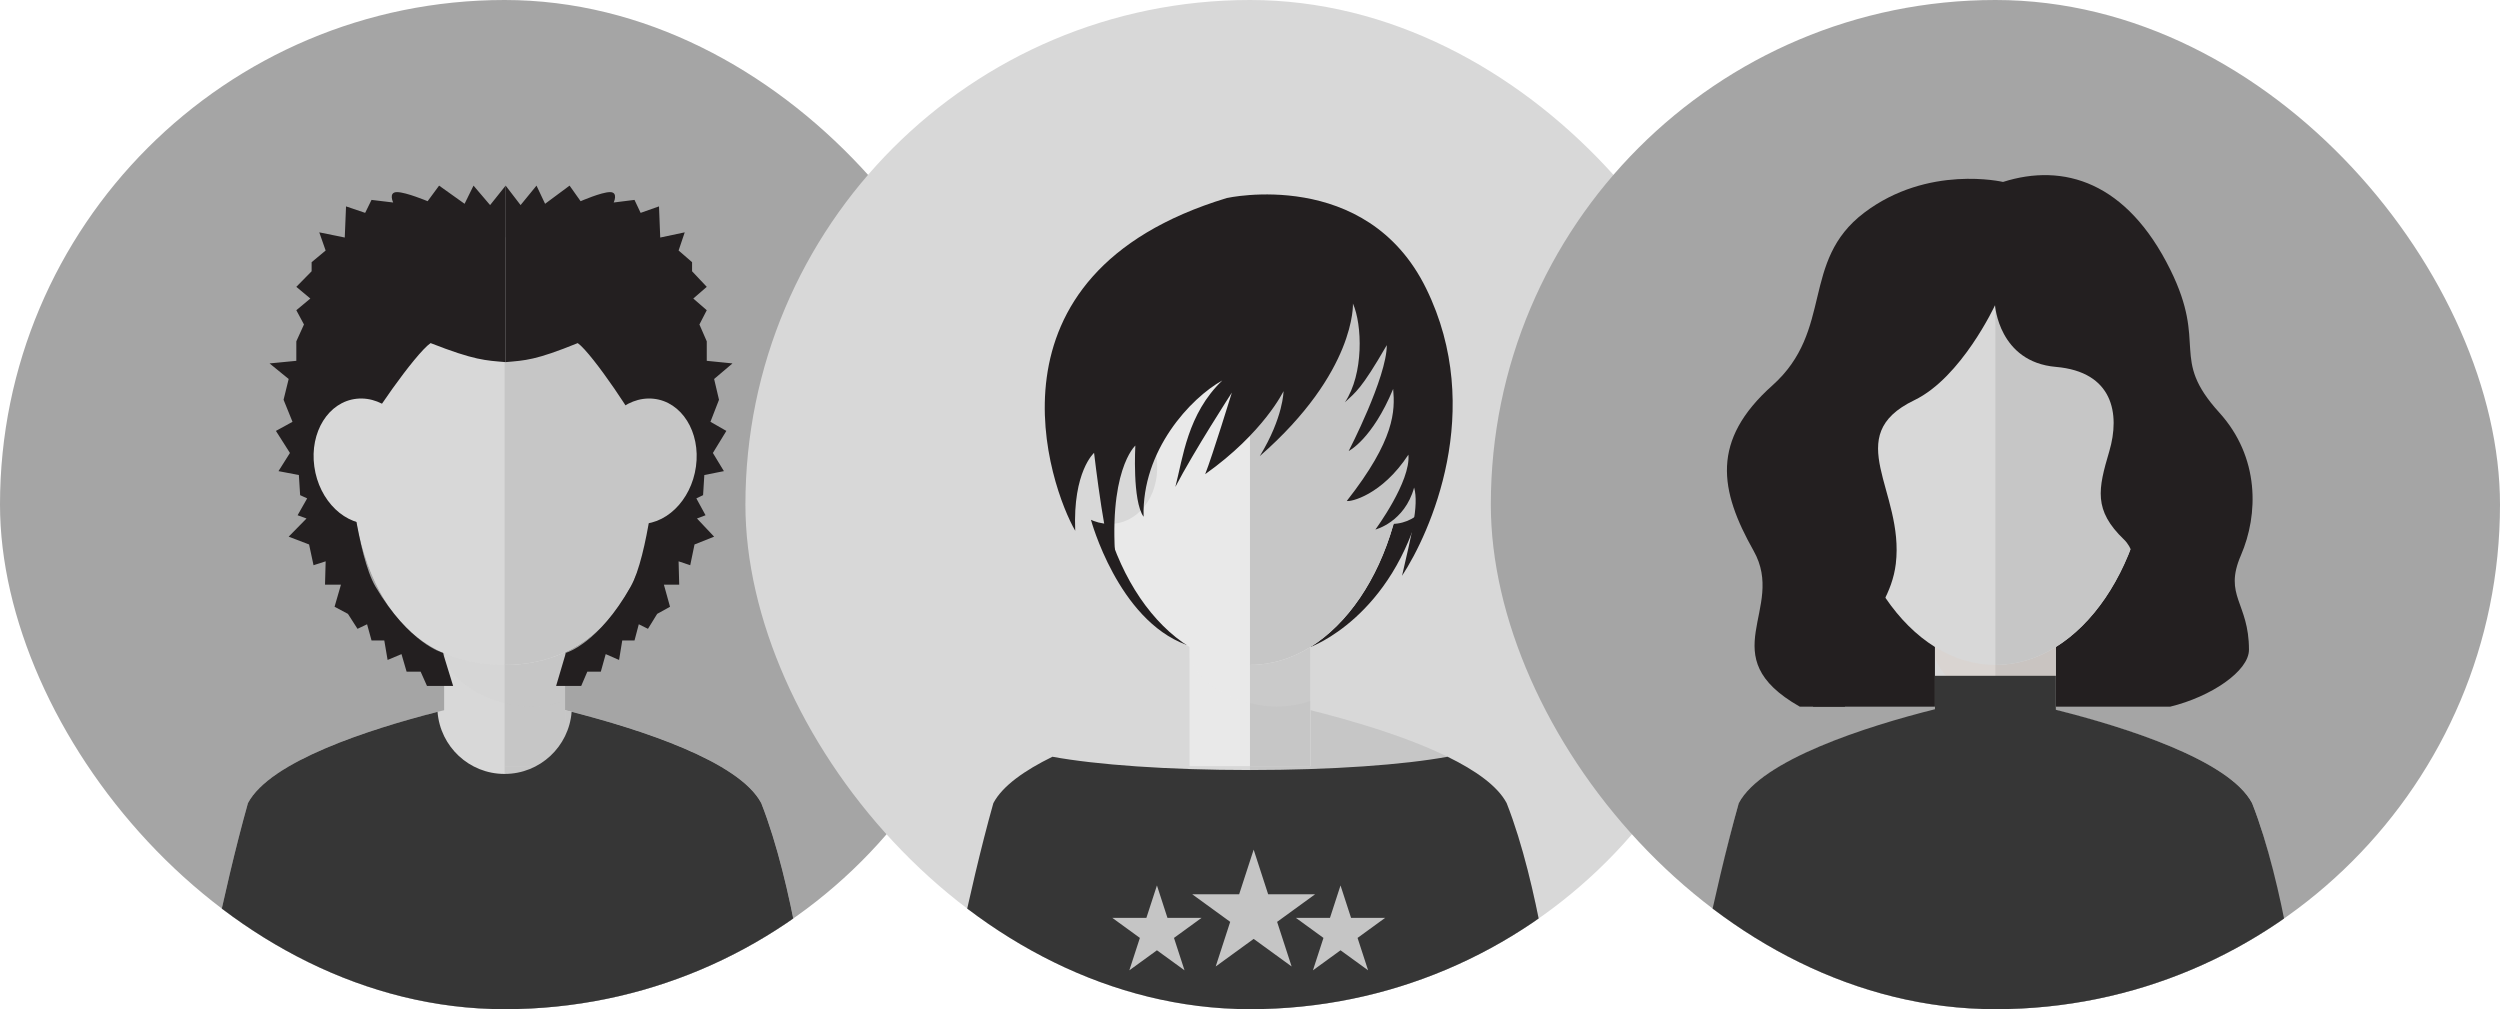 <svg width="218" height="88" viewBox="0 0 218 88" fill="none" xmlns="http://www.w3.org/2000/svg">
<g clip-path="url(#clip0_5_116)">
<path d="M88 0H0V88H88V0Z" fill="#A5A5A5"/>
<path d="M66.379 70.032C63.366 64.33 43.999 60.752 43.999 60.752C43.999 60.752 24.633 64.33 21.621 70.032C19.395 77.946 17.532 88 17.532 88H43.999H70.467C70.467 88 69.21 77.219 66.379 70.032Z" fill="#D8D8D8"/>
<path d="M43.999 60.752C43.999 60.752 63.366 64.33 66.379 70.032C69.21 77.219 70.467 88 70.467 88H43.999V60.752Z" fill="#C6C6C6"/>
<path d="M49.272 49.159H38.728V66.805H49.272V49.159Z" fill="#D8D8D8"/>
<path d="M49.272 49.159H43.999V66.805H49.272V49.159Z" fill="#C6C6C6"/>
<path opacity="0.1" d="M38.728 57.336C39.676 60.058 43.503 61.619 46.313 61.619C47.331 61.619 48.32 61.448 49.272 61.136V49.159H38.728V57.336Z" fill="#C5C5C5"/>
<path d="M57.556 38.024C57.556 27.001 51.487 20.734 43.999 20.734C36.513 20.734 30.443 27.001 30.443 38.024C30.443 52.849 36.513 57.982 43.999 57.982C51.487 57.982 57.556 52.231 57.556 38.024Z" fill="#D8D8D8"/>
<path d="M57.556 38.024C57.556 27.001 51.487 20.734 43.999 20.734C36.513 20.734 30.443 27.001 30.443 38.024C30.443 52.849 36.513 57.982 43.999 57.982C51.487 57.982 57.556 52.231 57.556 38.024Z" fill="#D8D8D8"/>
<path d="M27.408 40.681C26.993 37.672 28.65 35.026 31.105 34.77C33.565 34.514 35.892 36.748 36.305 39.756C36.719 42.762 35.059 45.409 32.602 45.667C30.145 45.921 27.82 43.689 27.408 40.681Z" fill="#D8D8D8"/>
<path d="M57.556 38.024C57.556 27.001 51.487 20.734 43.999 20.734V57.982C51.487 57.982 57.556 52.231 57.556 38.024Z" fill="#C6C6C6"/>
<path d="M66.379 70.032C64.448 66.378 55.808 63.599 49.846 62.072C49.614 65.1 47.087 67.487 43.999 67.487C40.911 67.487 38.386 65.1 38.154 62.072C32.192 63.599 23.551 66.378 21.621 70.032C19.395 77.945 17.532 88 17.532 88H43.999H70.467C70.467 88 69.21 77.219 66.379 70.032Z" fill="#363636"/>
<path d="M32.737 51.143C35.685 56.151 38.622 56.926 38.622 56.926L39.512 59.812H38.234H37.233L36.678 58.567H35.455L35.01 57.039L33.799 57.548L33.51 55.851H32.398L32.009 54.436L31.175 54.833L30.341 53.531L29.174 52.909L29.73 50.985H28.341L28.397 48.947L27.34 49.287L26.951 47.477L25.172 46.798L26.728 45.213L25.95 44.93L26.784 43.46L26.172 43.177L26.061 41.422L24.283 41.083L25.283 39.499L24.06 37.575L25.506 36.782L24.727 34.859L25.172 33.048L23.505 31.69L25.839 31.464V29.766L26.506 28.295L25.839 27.051L27.062 26.032L25.839 25.013L27.173 23.655V22.863L28.396 21.845L27.84 20.26L30.063 20.713L30.174 17.997L31.842 18.562L32.397 17.431L34.287 17.658C34.287 17.658 33.843 16.752 34.62 16.752C35.398 16.752 37.289 17.545 37.289 17.545L38.289 16.186L40.512 17.771L41.291 16.186L42.736 17.884L44.092 16.186C44.092 16.186 44.092 25.693 44.092 31.577C42.335 31.427 41.401 31.427 37.548 29.918C36.215 30.823 31.916 37.01 31.916 37.613C31.916 38.216 31.174 44.404 31.174 44.404L30.401 40.714C30.401 40.711 31.172 48.486 32.737 51.143Z" fill="#231F20"/>
<path d="M55.002 51.143C52.169 56.151 49.347 56.926 49.347 56.926L48.493 59.812H49.72H50.682L51.216 58.567H52.392L52.818 57.039L53.983 57.548L54.26 55.851H55.329L55.702 54.436L56.503 54.833L57.304 53.531L58.426 52.909L57.892 50.985H59.227L59.173 48.947L60.188 49.287L60.562 47.477L62.271 46.798L60.775 45.213L61.523 44.93L60.722 43.46L61.309 43.177L61.417 41.422L63.125 41.083L62.163 39.499L63.339 37.575L61.95 36.782L62.697 34.859L62.271 33.048L63.873 31.69L61.63 31.464V29.766L60.989 28.295L61.63 27.051L60.455 26.032L61.63 25.013L60.349 23.655V22.863L59.174 21.845L59.708 20.26L57.572 20.713L57.465 17.997L55.862 18.562L55.328 17.431L53.513 17.658C53.513 17.658 53.94 16.752 53.193 16.752C52.445 16.752 50.629 17.545 50.629 17.545L49.667 16.186L47.531 17.771L46.783 16.186L45.395 17.884L44.092 16.186C44.092 16.186 44.092 25.693 44.092 31.577C45.779 31.427 46.677 31.427 50.379 29.918C51.661 30.823 55.791 37.01 55.791 37.613C55.791 38.216 56.503 44.404 56.503 44.404L57.247 40.714C57.247 40.711 56.506 48.486 55.002 51.143Z" fill="#231F20"/>
<path d="M27.408 40.681C26.993 37.672 28.65 35.026 31.105 34.77C33.565 34.514 35.892 36.748 36.305 39.756C36.719 42.762 35.059 45.409 32.602 45.667C30.145 45.921 27.82 43.689 27.408 40.681Z" fill="#D8D8D8"/>
<path d="M55.493 45.667C53.035 45.409 51.377 42.761 51.793 39.756C52.203 36.748 54.532 34.514 56.989 34.77C59.446 35.026 61.102 37.672 60.688 40.681C60.276 43.689 57.951 45.921 55.493 45.667Z" fill="#C6C6C6"/>
</g>
<g clip-path="url(#clip1_5_116)">
<path d="M153 0H65V88H153V0Z" fill="#D8D8D8"/>
<path d="M95.13 45.323C95.13 45.323 97.471 54.027 103.434 56.222C112.745 56.222 114.272 56.417 114.272 56.417C114.272 56.417 121.447 53.84 123.973 43.703C122.519 28.292 111.868 23.559 111.868 23.559L95.13 45.323Z" fill="#231F20"/>
<path d="M131.14 70.217C128.128 64.515 108.999 60.752 108.999 60.752C108.999 60.752 89.808 64.212 86.578 70.185C84.351 78.098 82.677 87.905 82.677 87.905L108.999 88L134.921 87.88C134.921 87.88 133.971 77.404 131.14 70.217Z" fill="#D8D8D8"/>
<path d="M108.999 60.752C108.999 60.752 128.367 64.331 131.379 70.033C134.209 77.22 135.468 88 135.468 88H108.999V60.752Z" fill="#C6C6C6"/>
<path d="M114.272 49.159H103.728V66.806H114.272V49.159Z" fill="#E9E9E9"/>
<path d="M114.272 49.159H108.999V66.806H114.272V49.159Z" fill="#C6C6C6"/>
<path opacity="0.1" d="M103.728 57.337C104.675 60.058 108.502 61.619 111.313 61.619C112.33 61.619 113.32 61.449 114.272 61.137V49.159H103.728V57.337Z" fill="#E9E9E9"/>
<path d="M122.556 38.024C122.556 27.001 116.487 20.734 108.999 20.734C101.513 20.734 95.442 27.001 95.442 38.024C95.442 49.046 101.513 57.982 108.999 57.982C116.487 57.982 122.556 49.046 122.556 38.024Z" fill="#E9E9E9"/>
<path d="M120.977 45.667C118.52 45.415 116.86 42.808 117.276 39.849C117.688 36.889 120.015 34.691 122.474 34.943C124.93 35.195 126.206 37.822 125.792 40.783C125.381 43.743 123.434 45.917 120.977 45.667Z" fill="#C6C6C6"/>
<path d="M91.95 40.76C91.535 37.799 93.193 35.195 95.648 34.943C98.107 34.691 100.435 36.889 100.846 39.849C101.261 42.808 99.602 45.415 97.144 45.667C94.688 45.917 92.363 43.721 91.95 40.76Z" fill="#D8D8D8"/>
<path d="M122.556 38.024C122.556 27.001 116.487 20.734 108.999 20.734V57.982C116.487 57.982 122.556 49.046 122.556 38.024Z" fill="#C6C6C6"/>
<path d="M108.547 23.516C115.545 23.516 121.358 27.556 122.541 32.873C122.686 32.224 122.765 31.556 122.765 30.874C122.765 24.603 116.4 19.518 108.547 19.518C100.695 19.518 94.329 24.603 94.329 30.874C94.329 31.556 94.409 32.224 94.555 32.873C95.737 27.556 101.55 23.516 108.547 23.516Z" fill="#FAE43E"/>
<path d="M131.379 70.033C130.583 68.527 128.644 67.171 126.226 65.988C122.435 66.688 116.135 67.147 108.999 67.147C101.864 67.147 95.564 66.688 91.774 65.988C89.355 67.171 87.416 68.527 86.621 70.033C84.394 77.946 82.532 88 82.532 88H108.999H135.468C135.468 88 134.209 77.219 131.379 70.033Z" fill="#363636"/>
<path d="M117.976 26.467C117.976 26.467 118.272 32.412 109.855 39.772C111.923 36.375 111.923 34.11 111.923 34.11C111.923 34.11 110.187 37.737 105.092 41.347C105.702 39.808 107.419 34.234 107.419 34.234C107.419 34.234 104.151 39.277 102.49 42.461C103.156 39.914 103.542 36.093 106.588 33.174C103.819 34.712 99.555 39.277 99.722 45.062C98.725 43.682 99.002 38.853 99.002 38.853C99.002 38.853 96.511 41.082 97.34 49.679C96.455 48.618 95.403 39.49 95.403 39.49C95.403 39.49 93.539 41.117 93.76 46.283C91.619 42.602 84.872 23.975 106.976 17.268C106.976 17.268 119.158 14.543 124.362 25.158C129.568 35.773 124.696 46.495 122.258 50.21C123.033 46.813 123.753 44.053 123.311 42.514C122.48 45.539 119.933 46.176 119.933 46.176C119.933 46.176 123.033 41.983 122.813 39.647C120.486 43.204 117.719 43.787 117.441 43.681C121.649 38.321 121.649 35.826 121.484 33.915C119.656 38.321 117.606 39.329 117.606 39.329C117.606 39.329 120.929 32.907 120.929 30.094C118.659 34.021 118.217 34.181 117.275 35.083C118.937 32.589 118.788 28.309 117.976 26.467Z" fill="#231F20"/>
<path d="M109.319 74.089L110.583 77.981H114.676L111.364 80.386L112.629 84.277L109.319 81.872L106.009 84.277L107.273 80.386L103.963 77.981H108.054L109.319 74.089Z" fill="#C5C5C5"/>
<path d="M116.893 77.21L117.812 80.038H120.784L118.379 81.786L119.298 84.612L116.893 82.865L114.488 84.612L115.406 81.786L113.001 80.038H115.974L116.893 77.21Z" fill="#C5C5C5"/>
<path d="M100.885 77.21L101.802 80.038H104.776L102.371 81.786L103.29 84.612L100.885 82.865L98.478 84.612L99.398 81.786L96.992 80.038H99.965L100.885 77.21Z" fill="#C5C5C5"/>
</g>
<g clip-path="url(#clip2_5_116)">
<path d="M218 0H130V88H218V0Z" fill="#A5A5A5"/>
<path d="M156.939 61.619H189.251C192.802 60.752 196.11 58.521 196.11 56.653C196.111 52.527 193.87 51.978 195.408 48.421C196.946 44.864 197.056 39.874 193.52 35.974C189.159 31.168 192.536 30.165 189.253 23.519C185.464 15.85 179.948 14.187 174.663 15.865C174.663 15.865 168.125 14.326 162.549 18.556C156.973 22.786 159.934 28.805 154.55 33.612C149.168 38.418 149.935 42.744 152.916 48.032C155.797 53.145 149.174 57.207 156.939 61.619Z" fill="#231F20"/>
<path d="M196.379 70.032C193.367 64.33 173.999 60.752 173.999 60.752C173.999 60.752 154.633 64.331 151.621 70.032C149.394 77.946 147.93 88 147.93 88H173.999L199.972 87.943C199.972 87.943 199.209 77.219 196.379 70.032Z" fill="#D8D8D8"/>
<path d="M173.999 60.752C173.999 60.752 193.367 64.331 196.379 70.032C199.209 77.219 200.275 88 200.275 88H173.999V60.752Z" fill="#C6C6C6"/>
<path d="M179.272 49.159H168.727V66.805H179.272V49.159Z" fill="#D8D8D8"/>
<path d="M179.272 49.159H173.999V66.805H179.272V49.159Z" fill="#C6C6C6"/>
<path opacity="0.1" d="M168.727 57.337C169.676 60.058 173.503 61.619 176.313 61.619C177.331 61.619 178.321 61.449 179.272 61.137V49.159H168.727V57.337Z" fill="#DDAC8C"/>
<path d="M187.556 38.024C187.556 27.001 181.487 20.734 173.999 20.734C166.513 20.734 160.444 27.002 160.444 38.024C160.444 49.046 166.513 57.982 173.999 57.982C181.487 57.982 187.556 49.046 187.556 38.024Z" fill="#D8D8D8"/>
<path d="M185.493 45.666C183.035 45.392 181.376 42.578 181.792 39.383C182.203 36.186 184.53 33.812 186.989 34.084C189.446 34.356 191.101 37.169 190.687 40.367C190.275 43.564 187.95 45.935 185.493 45.666Z" fill="#C6C6C6"/>
<path d="M157.407 40.367C156.992 37.169 158.649 34.356 161.104 34.083C163.564 33.812 165.892 36.185 166.304 39.383C166.719 42.578 165.058 45.392 162.602 45.665C160.144 45.935 157.82 43.564 157.407 40.367Z" fill="#D8D8D8"/>
<path d="M187.556 38.024C187.556 27.001 181.487 20.734 173.999 20.734V57.982C181.487 57.982 187.556 49.046 187.556 38.024Z" fill="#C6C6C6"/>
<path d="M173.966 26.614C173.966 26.614 174.292 31.562 179.272 31.993C184.251 32.423 184.897 36.072 183.929 39.358C182.96 42.645 182.529 44.475 185.22 47.057C187.91 49.639 184.897 59.611 184.897 59.611L194.797 54.9C194.797 54.9 192.685 46.893 193.828 42.43C194.972 37.968 189.846 34.792 188.555 31.564C187.264 28.335 180.782 16.69 175.537 17.575C170.29 18.459 170.819 24.032 170.819 24.032L173.966 26.614Z" fill="#231F20"/>
<path d="M196.379 70.032C194.385 66.26 185.237 63.386 179.272 61.894V58.928H168.727V61.846C162.762 63.339 153.613 66.26 151.621 70.032C149.394 77.946 147.532 88 147.532 88H173.999H200.468C200.468 88 199.209 77.219 196.379 70.032Z" fill="#363636"/>
<path d="M158.103 61.619H160.887C159.48 56.849 164.714 54.213 165.315 49.159C166.07 42.796 160.444 38.023 166.928 34.898C171.044 32.916 173.966 26.614 173.966 26.614L174.663 17.574L164.285 19.674L158.481 32.101C158.481 32.101 154.448 43.075 154.608 43.482C154.77 43.888 158.103 61.619 158.103 61.619Z" fill="#231F20"/>
</g>
<defs>
<clipPath id="clip0_5_116">
<rect width="88" height="88" rx="44" fill="white"/>
</clipPath>
<clipPath id="clip1_5_116">
<rect x="65" width="88" height="88" rx="44" fill="white"/>
</clipPath>
<clipPath id="clip2_5_116">
<rect x="130" width="88" height="88" rx="44" fill="white"/>
</clipPath>
</defs>
</svg>
